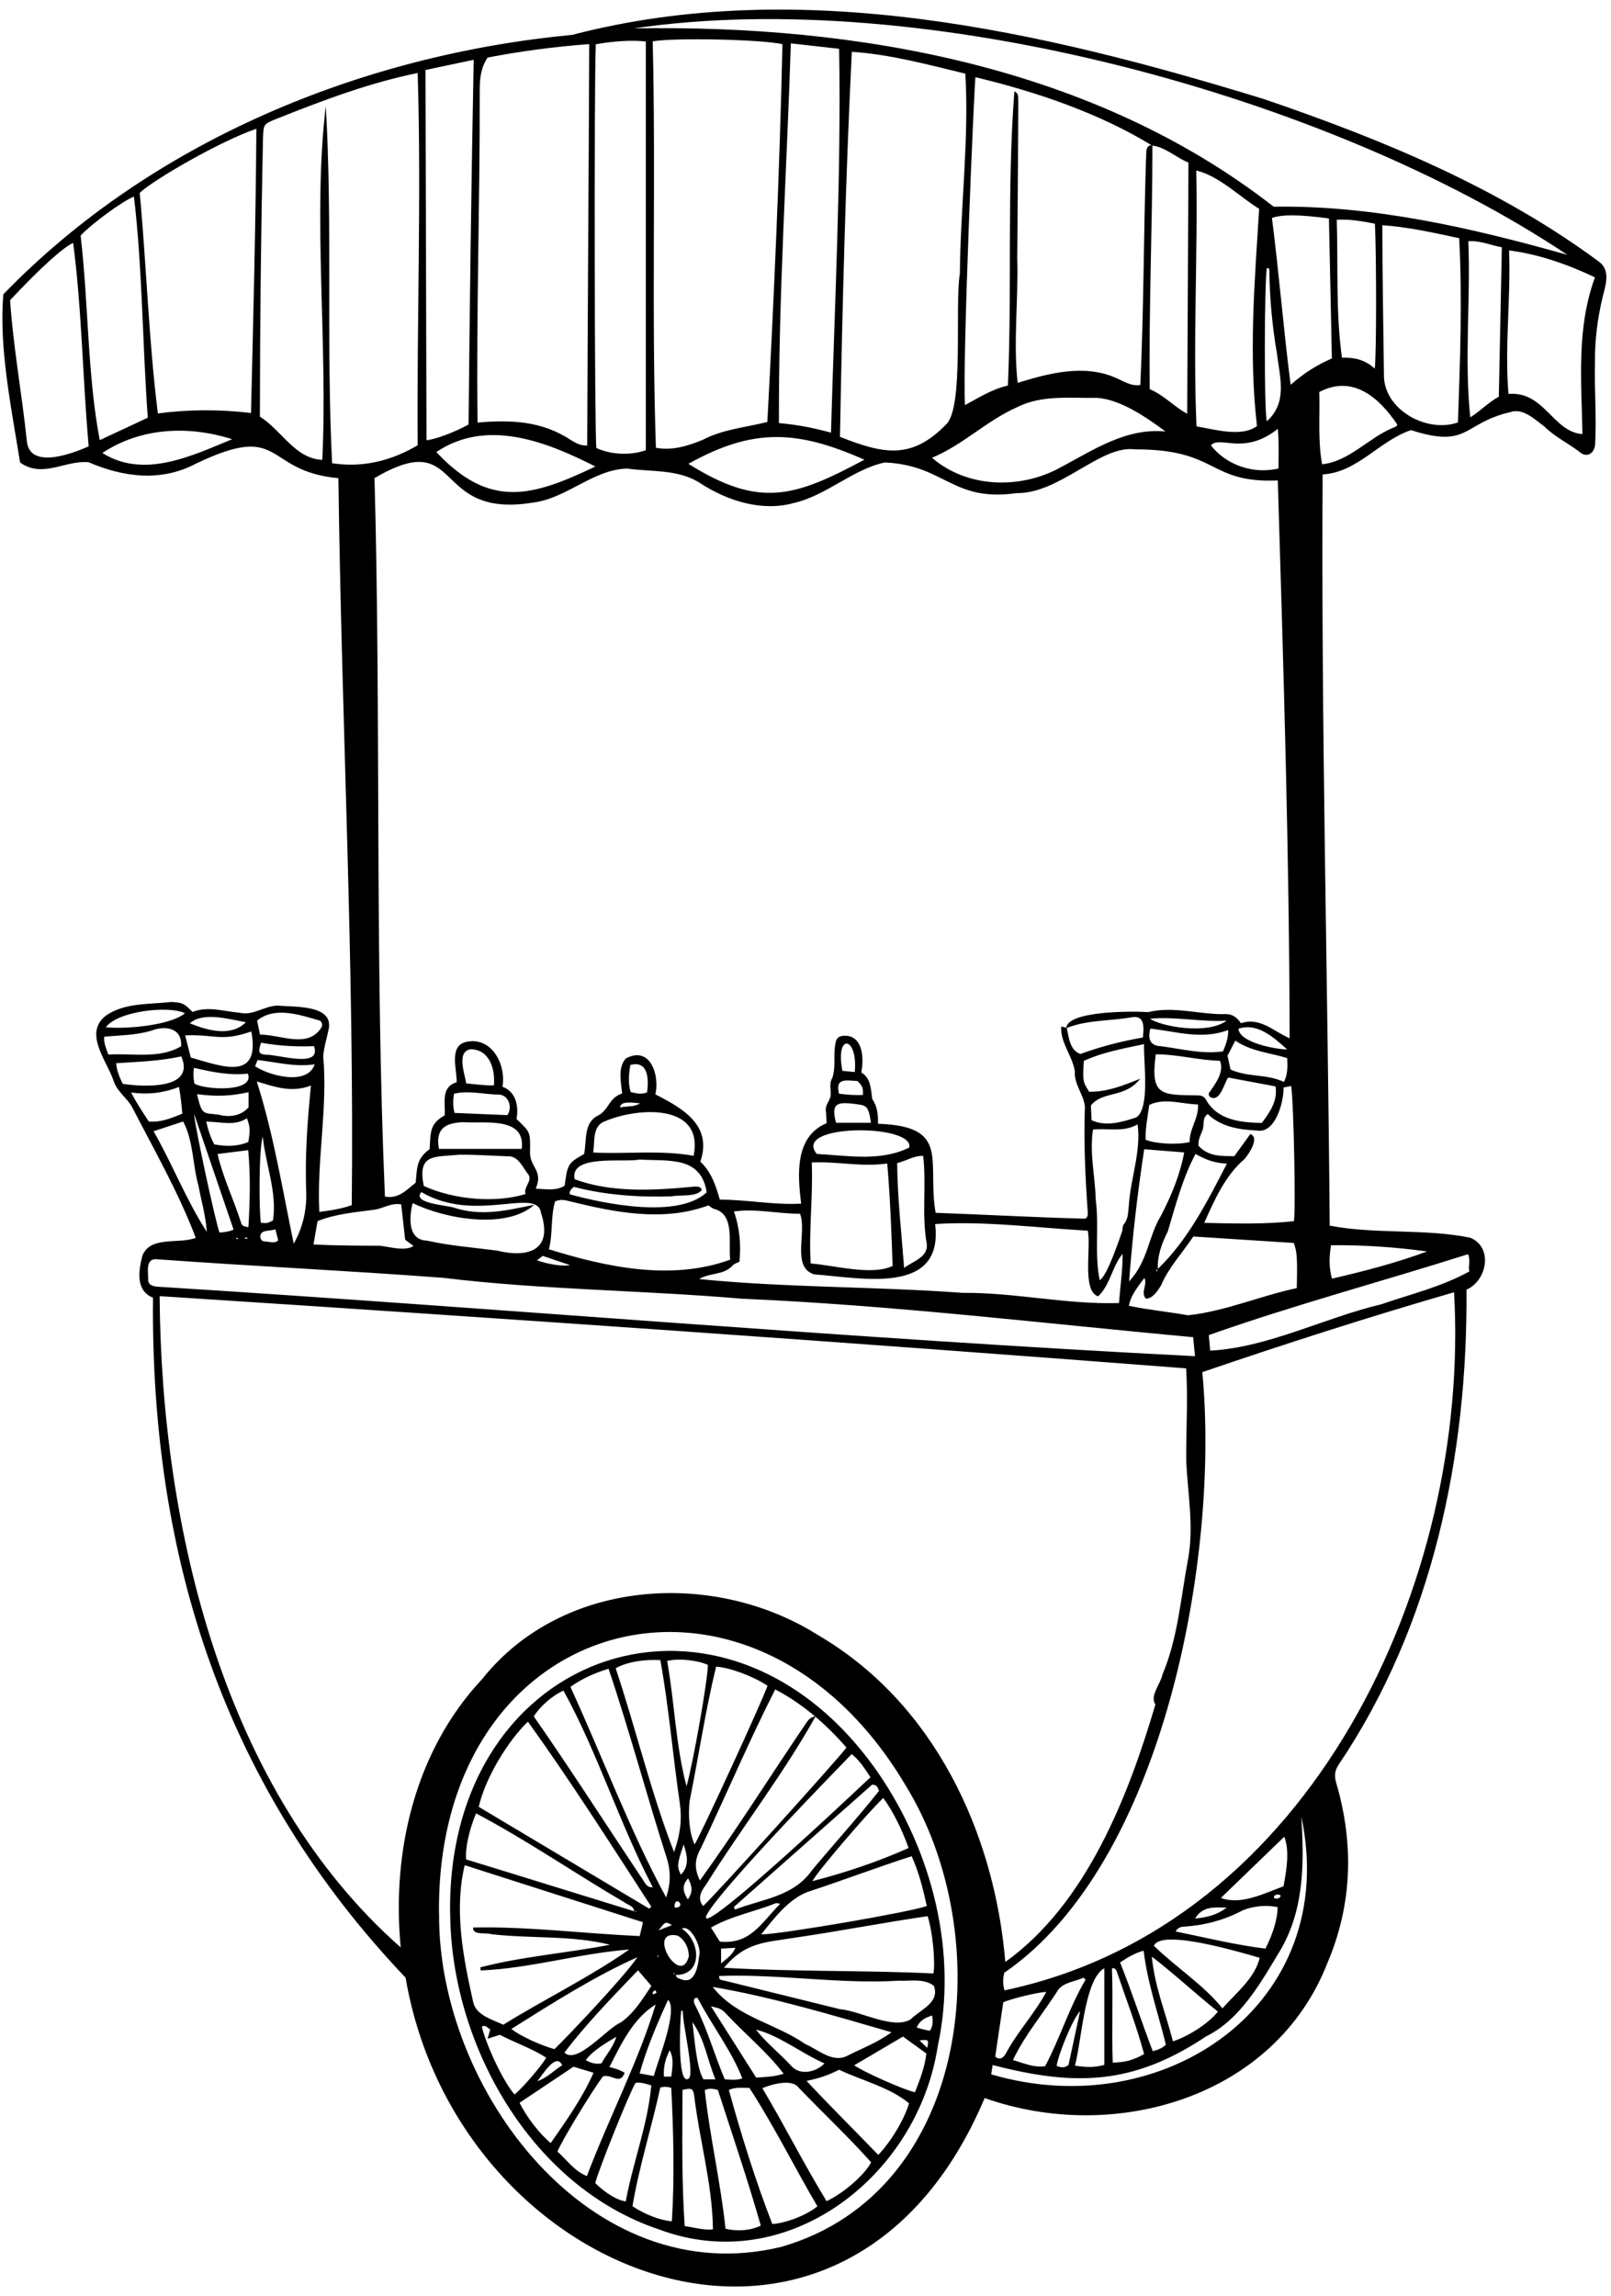 <svg viewBox="0 0 191.85 273.33" xmlns:xlink="http://www.w3.org/1999/xlink" xmlns="http://www.w3.org/2000/svg" data-name="Layer 2" id="Layer_2">
  <defs>
    <style>
      .cls-1 {
        fill: none;
      }

      .cls-2 {
        clip-path: url(#clippath);
      }
    </style>
    <clipPath id="clippath">
      <rect height="273.33" width="191.85" class="cls-1"></rect>
    </clipPath>
  </defs>
  <g data-name="Layer 1" id="Layer_1-2">
    <g class="cls-2">
      <path d="M40.28,56.93c-9.03-.85-6.35-6.82-16.99-1.71-4.15,2.18-8.6,1.59-12.75-.19-2.79-.26-5.46,1.96-8.15.03-1.01-6.35-2.54-13.64-1.99-20.02C18.03,16.81,43.08,6.52,68.15,4.15c27.24-7.1,56.08-.44,82.41,7.66,13.99,4.77,27.93,10.51,39.88,19.36,1.42,1.08.73,2.88.39,4.3-.59,2.49-.91,5.02-.89,7.59-.08,3.29.2,6.6.02,9.89-.14,1.15-1.09,1.58-1.91.81-1.36-1.03-2.9-1.76-4.11-2.96-1.12-.83-2.58-2.27-4.06-1.74-5.73,1.32-4.92,4.38-11.84,2.15-3.76,1.24-6.41,5.06-10.53,5.27-.19,29.71.61,59.65.84,89.44,5.52,1.05,11.25.33,16.72,1.43,2.77,1.11,2.04,5.12-.43,6.19.16,19.74-4.04,39.94-15.19,56.5-.49.73-.58,1.34-.33,2.2,2.13,7.24,1.93,14.45-1.02,21.41-6.26,16.14-25.43,21.59-40.84,16.13-16.54,39.27-62.71,22.2-68.96-14.33-21.46-22.58-30.37-49.74-30.08-80.95-2.08-.84-1.73-3.16-1.27-4.99.95-2.43,4.38-1.35,6.36-2.14-1.99-5.29-4.98-10.53-7.62-15.64-.64-1.08-1.76-1.79-2.17-3.07-.79-2.39-3.65-5.68-.86-7.78,2.22-1.52,5.14-1.29,7.71-1.59,1.36.07,1.54.15,2.56,1.19,1.81-.73,3.73-.07,5.6.09,1.63.39,2.94-.83,4.56-.85,1.91.2,6.61-.15,6.06,2.77-.22,1.08-.57,2.17-.66,3.26.56,6.16-.78,12.34-.46,18.53,1.39-.17,2.68-.38,3.86-.8.32-28.74-1.23-57.73-1.59-86.56ZM137.85,151.1c3.59-3.41,6.01-8.2,8.26-12.57-1.42-.05-2.53-.45-3.74-1.15-1.52,2.85-2.38,6.13-3.3,9.23-.71,1.37-1.29,3.01-1.18,4.52-.08.03-.15.07-.23.1.06.05.11.09.16.13.01-.09.02-.18.03-.26ZM137.24,17.3c0,9.67-.44,19.36-.32,29.03,1.76.76,2.81,2.03,4.46,2.93.05-9.99.1-19.88.15-29.9-1.4-.56-2.8-1.88-4.33-2.03-6.28-3.86-13.82-6.41-21.04-8.14-.17,1.72-1.56,33.7-1.24,39.04,1.75-.94,3.18-1.88,5.11-2.33.5-11.66-.12-23.42.77-35.01.61.23.41.86.47,1.38-.04,6.17-.07,12.34-.13,18.51.15,4.91-.49,9.97.05,14.8,3.71-1.14,7.83-2.23,11.56-.65.99.4,1.9,1.09,3.05.9.41-8.91.39-17.85.67-26.77.1-.62-.19-1.86.76-1.76ZM137.68,203.01c-.9-.97.55-2.54.76-3.66,1.85-4.39,2.18-9.19,3.06-13.82.68-3.82-.04-7.63-.23-11.44-.05-3.73.23-7.46-.02-11.18-40.72-3.15-81.49-5.97-122.24-8.6.19,27.54,7.61,58.94,28.71,77.54-1.1-11.43,1.71-23.43,9.7-31.95,9.49-11.93,27.53-13.1,39.99-5.24,13.82,8.06,21.02,23.53,22.31,38.92,9.68-6.93,14.66-19.74,17.92-30.81.02.09.03.17.05.26ZM127.03,122.35c.27,1.16.35,2.68,1.63,3.13,2.51-.9,4.8-1.5,7.44-1.96.11-.96.3-2.63-1.19-2.43-2.65.48-5.4.3-7.94,1.32.09-2.11,8.13-2.04,9.78-1.91,2.88-.73,5.93.24,8.86.24.99-.08,1.58.22,2.17,1.08,2.27-.77,3.89.97,5.8,1.79-.04-21.99-.74-44.36-1.41-66.41-8.35.35-6.99-3.73-17.01-3.7-4.09-.55-8.91,5.28-14.1,5.21-7.7,1.08-8.48-3.32-15.68-3.65-3.79.79-6.95,3.93-10.83,4.82-3.76,1.06-7.87-.23-11.06-2.29-2.62-1.76-5.82-1.39-8.79-1.8-4,.06-7.23,3.57-11.26,4.05-12.21,1.97-8.16-9.17-18.84-2.92.78,28.47.03,57.12,1.24,85.53,1.61.33,2.55-.78,3.66-1.64.18-1.83.08-2.85,1.66-4,.14-2.01-.03-3,1.81-4.03.06-1.54-.47-3.37,1.41-3.93.05-1.54-.95-4.29,1.1-4.8,3.05-.69,4.82,2.64,4.36,5.33,1.63.6,1.95,2.36,1.67,3.85,1.64,1.54,1.65,1.54,1.61,3.76-.13,1.99,1.64,2.27.68,4.53,1.26.04,2.42.29,3.44-.36.35-2.59.41-2.69,2.32-3.77.32-1.54-.07-3.72,1.61-4.55,1.37-.67,1.27-2.11,2.92-2.66-.14-1.36-.54-3.1.44-4.17,2.91-1.55,4.04,1.98,3.52,4.28,3.33,1.7,6.82,3.72,5.35,8.01,1.28,1.2,1.83,2.78,2.32,4.52,3.26,0,6.42.66,9.69.48-.44-3.47-.77-7.99,3.03-9.58-.03-.47-.04-.99-.1-1.52-.07-.69.52-1.17.58-1.79.06-.68-.21-1.4.18-2.03.49-1.34.09-2.83.41-4.23.08-.59.43-.8.99-.84,2.29-.08,2.4,2.68,2.07,4.38,1.18.66,1.12,2.05,1.32,3.19.61.86.68,1.85.67,2.91,8.72.29,5.81,4.44,6.86,10.6,5.96.22,11.83.54,17.73.7.27,0,.39-.31.4-.59-.3-4.26-.51-8.48-.35-12.75-.15-1.49-1.31-2.64-1.2-4.22-.29-1.84-1.73-3.38-1.63-5.31.26.05.45.09.65.13ZM119.63,236.96c36.56-7.71,55.51-48.68,53.53-83.11-10.06,2.91-20.16,6.15-29.98,9.51,2.09,21.8-4.54,58.46-23.59,71.51-.15.69-.2,1.31.04,2.1ZM38.38,54.75c.68-13.77-1.17-29.04.42-42.12.81,14.14.04,28.38.75,42.52,3.68.56,7.05-.29,10.19-2.14-.11-14.81.45-29.71,0-44.32-5.8,1.18-11.4,3.3-16.89,5.49-1.46.6-1.46.62-1.53,2.22-.24,11.06-.36,22.15-.37,33.2,2.62,1.65,4.15,4.99,7.43,5.15ZM77.73,4.92c.39,16.13-.16,32.31.38,48.38,1.82.39,3.83-.2,5.56-.93,2.41-1.26,5.13-1.49,7.71-2.13.8-14.91,1.47-30.1,1.8-44.98-2.42-.56-12.79-.8-15.45-.34ZM100.03,52.01c5.1,2,8.48,2.8,12.63-1.47,2.17-1.97,1.01-14.15,1.65-17.99.06-7.9,1.11-15.99.65-23.78-4.41-1.06-8.96-2.31-13.52-2.6-.75,15.21-1.13,30.59-1.41,45.84ZM69.93,53.06c.05-15.95.18-31.83.24-47.81-4.19.31-8.21.86-12.1,1.6-.84,1.27-.94,2.56-.94,3.91.03,13.18-.42,26.38-.26,39.55,3.93-.35,7.7-.2,11.11,2.08.67.39,1.08.65,1.94.66ZM75.51,3.38c26.53-.46,54.73,4.51,76.17,21.23,11.78-.2,23.67,2.54,34.97,5.73C158.07,11.24,109.8-1.69,75.51,3.38ZM142.08,159.2c-17.88-1.65-35.74-3.81-53.69-4.58-11.84-1.02-23.78-1.05-35.61-2.49-11.4-.86-22.82-1.39-34.22-2.22-1.28-.02-.88,1.65-.91,2.48,0,.81,1.01.79,1.65.83,40.99,2.58,82.02,6.16,123.01,8.24-.08-.79-.14-1.46-.22-2.27ZM29.89,49.16c.27-11.2.57-22.67.64-33.83-4.4,1.5-12.35,6.15-13.89,7.63.81,8.71,1.07,17.59,2.16,26.26,3.71-.48,7.36-.5,11.08-.05ZM52.29,227.86c-.15,20.91,18.04,45.18,40.79,39.63,22.79-6.62,25.81-37.08,14.74-54.97-18.15-30.61-55.97-20.75-55.54,15.34ZM70.95,5.27c-.21,5.45-.15,46.55.07,48.07,1.74.8,4.04.91,5.89.26V4.94c-1.59-.18-3.72-.07-5.95.33ZM94.18,5.16c-.48,15.05-1.47,30.19-1.42,45.21,2.22.2,4.04.55,6.2,1.14.43-15.18,1.23-30.64.97-45.7-1.8-.2-3.69-.42-5.76-.65ZM129.53,146.52c-5.97-.34-12.34-1.18-18.17-.79,1.06,8.59-8.93,6.38-14.39,5.99-2.77-.82-.84-5.11-1.7-7.22-2.72.01-5.17-.64-7.87-.27.71,2.02.85,4.01.66,5.98-.33.17-.63.24-.79.43-1.06,1.21-2.72.84-4,1.64,10.44,1.04,20.91.87,31.36,1.64,6.24-.06,12.45,1.42,18.63,1.21.14-1.97.44-3.87.43-5.85-1.26,1.49-1.46,3.68-2.91,5.05-1.97-.6-.81-5.85-1.24-7.82ZM50.67,8.33c.04,14.82.08,29.45.12,44.08,1.09-.1,3.34-.95,5.01-1.87.14-14.41.33-28.86.61-43.42-1.9.4-3.77.8-5.73,1.21ZM149.69,50.72c-1-8.64-.28-17.16.26-25.86-2.37-1.45-4.75-3.91-7.49-4.56.2,10.14-.41,20.38.03,30.46,2.31.4,5.4,1.31,7.2-.04ZM164.62,26.81c0,6.02.12,11.79.19,17.78-.08,4.19,5.16,7.02,8.81,5.7.26-7.22.53-14.77.15-21.93-2.95-.64-6.06-1.33-9.15-1.55ZM10.56,53.13c-.72-8.1-.82-16.39-1.85-24.21-1.22.55-3.94,3.01-7.51,6.82.38,5.6,1.41,11.15,1.99,16.72.28,3.45,5.3,1.61,7.38.67ZM17.6,49.73c-.64-8.74-.63-17.76-1.65-26.32-1.29.48-5.09,3.26-6.35,4.64.94,7.98.81,16.72,2.28,24.35,1.83-.85,3.73-1.74,5.72-2.67ZM189.94,33.02c-3.27-1.55-6.67-2.75-10.23-3.21.22,5.73-.54,11.46-.07,17.09,4.28-.36,5.28,4.53,8.81,4.78-.11-6.3-.74-12.58,1.49-18.66ZM138.81,51.38c-2.21-1.64-5.32-3.81-8.13-4.01-3.2.05-6.57-.39-9.54,1.1-3.69,1.64-6.4,4.46-10.15,6.03,4.23,3.64,10.55,3.77,15.32,1.14,3.96-2.1,7.79-4.72,12.49-4.27ZM65.36,148.73c6.91,2.15,14.61,3.78,21.6,1.24-.25-1.92.59-5.31-1.82-6.02-.29-.04-.54-.3-.78-.44-5.38,1.98-11.1.84-16.47-.48-.57-.16-1.13-.29-1.78,0-.55,1.78-.25,3.72-.74,5.71ZM154.43,153.34c.08-3.57.03-4.35-.36-5.36-3.97-.26-7.93-.51-11.96-.77-1.32,1.99-2.93,3.66-3.86,5.86-.39.61-.97,1.54-1.8,1.54-.65-.8.24-1.66-.17-2.46-1.26,1.64-1.65,2.33-1.85,3.31,2.32.49,4.71.71,7.05,1.13,4.4-.47,8.6-2.31,12.96-3.24ZM105.65,138.52c-3.22.44-5.93-.28-8.98-.12.16,4.05-.36,8.03-.13,12.02,2.87.23,7.27,1.48,9.76.3-.14-4.09-.29-8.09-.64-12.2ZM152.86,129.46c.02,1.82-1.01,5.57-3.21,5.13-2.11-.1-4.22-.43-5.83-1.96-.68.5-.39,1.22-.58,1.81-.21.65-.6,1.24-.51,1.97,1.2,1.32,2.75,1.21,4.26,1.24.68-.94,1.3-1.79,1.91-2.64,1.15.45-.18,2.36-.67,2.96-2.32,1.96-3.61,4.91-4.82,7.62,3.55.07,7.22.19,10.68-.21.23-1.39-.03-14.26-.33-16.09-.25.05-.5.1-.88.18ZM158.26,26.01c-3.55-.48-5.6-.49-6.79-.06.85,6.56,1.38,13.31,2.23,19.86,1.59-1.38,3.02-2.3,4.91-3.14-.11-5.55-.23-11.06-.35-16.66ZM81.98,55.22c8.51,5.34,12.65,3.95,20.96-.49-7.95-3.51-13.19-3.85-20.96.49ZM144.12,160.8c6.95-.38,13.57-3.91,20.38-5.52,3.58-1.24,7.1-2.05,10.48-3.91-.17-.64.18-1.32-.16-2.05-10.28,3.26-20.69,6.03-30.87,9.63.06.64.11,1.2.17,1.84ZM70.9,55.54c-5.85-2.97-12.93-5.77-18.94-1.72,6.36,6.77,11.34,5.35,18.94,1.72ZM163.71,43.9c.22-1.36.21-13.84.02-17.27-1.47-.29-2.96-.55-4.54-.47.17,5.43-.13,11.1.62,16.42,1.36-.03,2.71.18,3.91,1.32ZM178.49,47.23c.13-5.98.24-11.86.36-17.79-1.42-.26-2.51-.81-3.99-.72.28,6.96-.49,14.12.23,20.96,1.2-.72,2.09-1.74,3.4-2.45ZM49.14,143.23c-.47,1.91-.51,4.41,1.7,4.47,2.75.62,5.56.82,8.35,1.19,3.79.92,6.7-.08,5.23-4.51-.45-3.1-7.81,1.33-14.24-2.46-1.19,1.38,3.16,1.56,3.95,1.88,3.3,1.04,6.21.3,9.5-.37-3.36,3.01-10.69,1.67-14.49-.2ZM130.97,152.41c.91-.56,2.35-4.92,2.68-5.87.06-.26.02-.59.17-.77.58-.67.51-1.48.61-2.26.2-3.21,1.49-6.49,1.04-9.65-1.67.98-3.52.43-5.31.62-.43,2.86.26,5.53.33,8.36.42,3.17-.18,6.44.47,9.57ZM146.27,128.28c-.51.67-.93,2.92-2.11,2.36-.26-.2-.28-.47-.07-.68.72-1.03,1.72-2.39,1.19-3.67-2.54-.05-5.06-.78-7.64-.77-.67,4.99.64,4.83,5.04,4.89.39.01.72.13.93.5,1.35,2.45,4.15,2.74,6.66,2.78.97-1.32,1.9-2.6,1.63-4.35-1.89-.35-3.69-.69-5.61-1.05ZM34.98,148.07c1.05-1.88,1.54-3.9,1.49-6.05-.17-4.3.13-8.51.56-12.78-2.3.88-4.24.18-6.45-.49,2.01,6.34,3.04,12.77,4.4,19.32ZM68.42,140.39c4.39,1.62,9.33,1.34,13.95.91.4-.05,1.16-.14,1.19.41-.78.84-2.48.5-3.58.72-3.93.13-7.88-.15-11.65-1.13-.27.24-.56.48-.47.89,4.15,1.14,12.89,2.94,16.3-.24-.68-4.37-4.58-3.69-7.99-3.9-1.85.38-8.37-.68-7.74,2.34ZM62.59,142.17c-.31-.78.84-1.56.34-2.33-.71-.86-1.17-2.24-2.49-2.18-1.9-.06-3.81-.21-5.71-.19-3.01.3-5.05-.16-4.26,3.73,3.68,1.65,8.52,2.04,12.11.96ZM157.11,46.67c.09,2.92-.19,5.74.34,8.61,3.28-.38,5.49-3.13,8.44-4.35.22-.1.52-.16.5-.4-2.19-3.25-5.32-5.94-9.28-3.86ZM118.04,246.96c20.55,6.06,41.68-8.34,36.93-30.7.34,5.35.38,10.93-2.43,15.81-2.31,3.83-4.76,8.32-8.89,10.36-8.77,5.86-15.72,5.94-25.44,3.42-.06.36-.12.76-.17,1.11ZM129.07,126.3c-.14,2.41-.13,2.49.64,3.68,2.23.01,3.98-.73,6.08-1.55-1.9,2.38-4.39,1.37-5.88,3.18.03.57.05,1.19.08,1.75,1.67.81,3.66.23,5.33-.33,1.67-1.1.84-6.67.92-8.72-2.49.53-4.89.95-7.17,1.99ZM145.58,239.1c1.68-1.89,3.89-3.64,4.43-6.02-2.05-.57-11.69-3.52-12.6-1.43,2.69,2.62,5.8,4.55,8.17,7.45ZM70.64,137.21c3.96.21,7.95-.32,11.96.39,1.27-6.27-6.61-5.77-10.48-4.14-1.62.54-1.26,2.36-1.48,3.75ZM134.47,152.55c2.29-2.48,2.23-5.27,3.81-7.86,1.2-2.32,2.29-4.93,2.74-7.49-1.63-.13-3.14-.25-4.76-.38-.79,5.18-1.39,10.32-1.8,15.74ZM37.32,148.16c2.79.14,5.26.14,7.91.15,1.27.14,2.97.69,4.02.03-.33-.24-.65-.48-1-.74-.16-1.42-.32-2.82-.47-4.21-1.21-.23-2.18.52-3.27.64-2.27.31-4.53.48-6.69,1.35-.15.83-.29,1.66-.49,2.78ZM12.19,53.93c4.96,3.11,10.62.35,15.46-1.64-5.16-1.64-10.84-1.42-15.46,1.64ZM106.84,138.47c.04,4.21.52,8.36.83,12.48,1.09-.83,2.96-1.29,2.68-2.96-.6-3.42-.01-6.94-.41-10.37-1.06-.07-2.03.6-3.1.85ZM145.04,239.49c-2.66-2.11-5.17-4.48-7.87-6.54.35,3.63,1.64,6.65,2.51,10.08,1.94-.63,4.3-2.19,5.36-3.54ZM140,229.95c3.55.72,7.13,1.61,10.7,2.04.92-1.8,1.44-3.58,1.45-4.94-1.36-.28-2.9-.13-4.17.39-2.2,1.17-4.55,1.78-7.02,1.94-.4.02-.71.15-.97.58ZM129.28,235.68l-.25-.23c-.96.45-2.23.53-2.95,1.36-1.78,2.81-4.06,5.49-5.45,8.45,1.23.33,2.42.93,3.83.73,1.79-3.35,2.87-7.03,4.83-10.32ZM52.27,136.78h9.86c.49-3.92-4.48-2.99-6.97-3.18-2.17.08-3.33.81-2.89,3.18ZM108.28,136.62c.65-2.84-14.03-2.87-11.01.76,3.7.2,7.56.94,11.01-.76ZM24.63,146.66c-.16-2.09-.62-3.51-.99-5.47-.71-2.51-.6-5.39-1.83-7.67-1.14.38-2.27.75-3.52,1.16,2.26,3.95,3.86,8.14,6.34,11.98ZM142.67,131.49c-1.96-.04-3.99-.83-5.81.06-.19,1.36-.46,2.74-.44,4.14,1.23.5,3.81.63,5.26.27-.07-1.53,1.09-2.81.99-4.46ZM169.95,148.99c-3.79-.52-7.64-.78-11.44-.74-.26,1.54-.23,2.72.11,3.98,3.83-.89,7.63-1.87,11.33-3.24ZM145.4,225.96c2.41.88,5.13-.54,7.45-1.39.36-1.9.75-4.24.09-5.9-2.52,2.43-5.03,4.85-7.55,7.29ZM131.51,234.32c-2.39,1.35-2.69,8.69-3.5,11.6,1.19.2,2.32.26,3.5-.09v-11.51ZM133.39,233.64c1.44,3.6,2.51,6.97,3.89,10.56.66-.16,1.17-.38,1.56-.78-.92-3.74-2.19-7.33-2.65-11.19-1.05.31-1.84.76-2.8,1.41ZM136.25,244.54c-.9-3.33-2.17-6.6-3.28-9.88-.1-.16-.16-.4-.55-.32.14,3.72-.04,7.47.09,11.22,1.42-.01,2.53-.31,3.74-1.02ZM22.05,123.27c.27,1.05.48,1.86.67,2.63,3.81,1.1,8.31,2.85,7.21-3.1-3.62,1.27-4.38.3-7.89.47ZM152.18,51.05c-4.07,3.25-6.93.74-7.98,1.98,1.9,2.38,5.06,3.44,8.05,2.75.02-1.54.06-3.01-.07-4.73ZM12.9,125.55c2.94-.18,6.08.55,8.67-.99.13-2.28-1.98-2.46-3.53-1.86-1.85.56-3.76.55-5.63.72-.08.73.22,1.36.49,2.13ZM29.58,146.1c.19-3.13.26-6.1-.02-9.17-1.29.16-2.47.31-3.65.46.63,2.77,1.92,5.42,2.79,8.15.11.47.41.47.88.56ZM150.85,50.16c2.51-2.23,1.57-5.17,1.22-8.05-.55-3.24-.87-6.51-.9-9.8-.02-.18.02-.44-.31-.38-.29,1.89-.33,16.51-.01,18.22ZM14.61,129.04c2.45.36,8.7.73,6.98-3.27-2.65.57-5.09.63-7.76.81.07.91.4,1.63.78,2.46ZM118.52,244.84c.51.48.97.14,1.23-.3,1.38-2.62,3.47-4.81,4.85-7.4-1.15.08-3.99.77-5.12,1.23-.32,2.13-.64,4.27-.96,6.46ZM147.11,123.89c-.38.73-.67,1.29-.93,1.8.13.59.24,1.1.36,1.64,2.08.95,4.3.5,6.36,1.48.49-.95.42-1.88.39-2.84-2.08-.65-4.26-.77-6.18-2.08ZM30.95,123.17c2.48,0,5.69,1.71,7.31-.82.19-.24.09-.71-.17-.84-2.33-.67-5.36-1.74-7.47,0,.1.48.19.94.34,1.65ZM146.26,122.63c-3.2,1.19-6.09.18-9.27-.17-.32,1.22-.06,2.04,1.28,2.1,2.45.32,4.9.97,7.38.61.3-.79.64-1.5.61-2.55ZM21.71,132.59c-.09-1.12-.2-2.04-.39-3.18-1.87.72-3.69.93-5.7.66.68,1.32,1.41,2.4,2.1,3.45,1.48.13,2.68-.41,3.99-.93ZM60.42,132.76c.62-.89.19-2.3-.91-2.44-1.8-.01-3.69-.53-5.44-.11q-.22,1.25.06,2.29c2.08.09,4.18.17,6.29.26ZM27.82,146.4c-1.57-4.58-3.08-9.02-4.71-13.79.08,1.49,2.63,13.19,3.03,14.13.64-.05,1-.08,1.68-.34ZM23.46,130.25c.6,2.58.72,2.22,2.51,2.45,1.34.34,2.67.2,3.63-.86v-1.81c-2.18.48-3.9.54-6.14.23ZM24.56,133.53c.24,1.05.51,1.89.96,2.71,1.4.27,2.74.27,4.05-.28.24-1.45.22-1.74-.16-2.83-1.46.96-3.07.43-4.85.4ZM58.82,129.23c.17-2.01-.55-4.32-2.81-4.31-1.65.31-.69,2.85-.48,4.07,1.17.09,2.08.26,3.29.23ZM12.61,122.3c2.3.24,7.67-.2,9.42-1.67-1.96-.96-8.08-.23-9.42,1.67ZM31.29,135.31c-.48,1.54-.45,8.86-.22,10.27.75.06.75.07,1.44-.28.51-3.34-.88-6.66-1.22-9.98ZM29.53,127.82c-2.14.24-4.24-.18-6.43-.69-.1.65-.08,1.21.06,1.88,1.17.74,7.23,1.09,6.36-1.19ZM103.71,133.67c-.29-2.29-.66-2.04-2.13-2.27-1.92-.21-2.63-.01-2.02,2.27h4.15ZM31.08,124.14c-.35,1.14-.3,1.32.53,1.43,1.36-.09,6.75,1.71,5.78-1.02-2.18.09-4.2-.04-6.31-.41ZM30.38,126.94c1.68,1.14,6.26,2.35,7.09-.23-2.39.36-4.56-.27-6.8-.51-.1.27-.2.51-.29.74ZM29.29,121.7c-2.26-.42-5.15-1.24-6.68.13,2.18.88,4.88,1.63,6.68-.13ZM146.08,121.51c-3.03.2-6.19-.53-9.13-.22,1.45.96,6.89,1.91,9.13.22ZM153.28,124.94c-1.76-1.61-3.64-3.18-5.79-2.47.09,1.65,4.37,2.45,5.79,2.47ZM128.63,239.42c-.96,1.06-2.6,5.2-2.8,6.53.52.22,1,.26,1.42-.12.46-2.17.92-4.29,1.38-6.41ZM75.06,126.79c-.18,1.17-.28,2.19.05,3.23.68.15,1.29.31,1.95.03.21-1.54.16-3.85-2-3.26ZM101.79,127.63c.41-4.23-2.36-4.75-1.47-.14.45.04.9.09,1.47.14ZM102.78,130.35c-.03-.96-.03-.96-.65-1.65-1.31-.06-2.72-.43-2.21,1.51.99.12,1.92.21,2.86.14ZM146.09,227.11c-1.47-.02-2.85-.22-3.77,1.3,1.42-.13,2.61-.43,3.77-1.3ZM32.79,146.35c-.72.27-1.76,0-1.79.87.01.3.17.53.45.57.56,0,1.24.33,1.68-.12-.1-.37-.2-.77-.34-1.32ZM63.95,150.05c1.55.53,3.11.72,3.94.57-.99-.33-2.08-.7-3.26-1.1-.14.1-.34.26-.68.53ZM76.22,131.36c-.73-.07-2.42-.34-2.36.49.84-.2,1.59-.01,2.36-.49ZM152.52,225.7c-.26-.32-1.01-.08-.76.3.31.06.62.08.76-.3ZM28.2,147.36s-.08.05-.11.07c.1.06.19.15.3.04-.06-.04-.13-.07-.19-.1ZM29.42,147.49s.04-.08.07-.13c-.15,0-.3-.09-.35.09l.28.03Z"></path>
    </g>
    <path d="M53.6,227.73c-.4-31.72,33.07-42.73,51.08-16.52,6.36,9.35,9.4,21.29,6.99,32.42-2.36,15.38-17.83,27.58-33.22,21.78-15.33-5.14-24.77-22.18-24.84-37.68ZM80.44,235.13c-.09-.09-.14-.28-.29-.16.11.04.21.08.32.12.04.41.41.46.68.56,1.63.64,1.99-1.63,2.1-2.77.38-.99-1.02-3.83-2.05-3.26,2.22,1.42,2.57,5.55-.77,5.51ZM77.72,224.68c-.01.09-.02.18-.03.27.02-.09.04-.17.05-.26-3.96-7.56-6.57-16.04-10.64-23.42-1.31.58-2.84,1.92-3.53,3.08,4.37,6.27,8.51,12.73,12.75,19.09.41.49.61,1.35,1.4,1.23ZM75.55,227.55c.07-.04.19.19.23-.04-.09.03-.18.06-.27.08.04-.65-.73-.78-1.15-1.11-5.92-3.46-11.63-7.41-17.67-10.59-.85,2.07-1.3,4.16-1.18,5.48,6.67,2.04,13.35,4.13,20.03,6.18ZM97.13,204.33c-3.83,6.88-8.83,13.29-13.04,20.03-.59.77-1.1,1.69-.35,2.56,1.27-1.13,16.32-17.77,17.06-18.87-2.41-2.76-5.17-5.18-8.48-6.92-3.14,6.18-5.83,12.56-8.81,18.81-.71,1.28-.93,2.34-.16,3.94,4.42-6.12,8.43-12.52,12.67-18.77.29-.44.61-.71,1.11-.78ZM57.25,234.61c-.02-.13-.03-.26-.05-.39,5.05-1.31,10.32-1.69,15.44-2.69-4.58-1.15-9.44-.71-14.14-1.26-.63-.22-2.25.17-2.16-.79,6.55-.14,13.2.72,19.84,1.02.12-.5.24-1.04.39-1.65-7.13-2.28-14.16-4.53-21.23-6.79-1.28,5.37-.18,10.99,1.01,16.29.32,1.55,2.22,2.07,3.59,2.7,4.9-3.04,10.31-5.67,14.99-8.95-5.86.44-11.78,2.25-17.68,2.49ZM77.3,227.23c.09-.07.18-.15.26-.23-4.79-7.39-9.57-14.9-14.69-22.03-2.27,2.17-5.03,6.54-5.86,10.14,6.81,4.07,13.56,8.09,20.3,12.12ZM86.22,234.27c8.3.49,16.62.28,24.94.68.25-1.39-.11-5.04-.69-6.82-5.26.76-10.53,1.79-15.81,2.56-3.57.58-5.9.52-8.44,3.58ZM67.93,200.83c3.81,8.29,7.11,17.19,11.4,25.07.53-1.58.58-3.06.08-4.67-2.41-7.49-4.42-15.11-6.94-22.56-1.67.51-3.14,1.17-4.54,2.16ZM108.57,220.99c-4.17,1.34-8.23,2.89-12.39,4.25-2.24.83-4.08,3.22-5.53,5.06,2.29,0,17.74-2.66,19.72-3.38-.44-1.99-.92-3.97-1.8-5.93ZM82.72,219.58c.63-.9,8.29-17.57,8.68-18.89-1.68-1.11-4.45-2.16-6.12-2.27-1.29,5.28-2.08,10.7-3.16,16.03-.17,1.66-.07,3.62.59,5.13ZM80.27,220.5c.76-2.16.95-3.86.7-5.72-.84-5.69-1.31-11.48-2.33-17.13-2.03-.13-4.13.26-5.32.97,2.41,7.2,4.23,14.9,6.95,21.88ZM98.44,262.06c2.11-1.01,4.57-3.19,5.3-4.63-2.74-3.07-5.78-5.91-8.63-8.89-.79-1.09-3.24-.4-4.32.07,2.64,4.43,4.93,9.01,7.65,13.45ZM85.65,235.24c-.08.54.32.49.6.56,4.59,1.14,9.18,2.27,13.77,3.4,2.45.21,6.33,2.47,8.43,1.21,1.14-1.15,3.52-2,2.76-3.99-1.18-.91-2.76-.55-4.15-.61-7.15.43-14.34-.83-21.42-.56ZM97.34,262.67c-2.74-4.66-5.16-9.57-8.09-14.09-.83,0-1.67-.13-2.45.24,1.46,5.33,3.19,10.85,5.17,15.96,1.66-.11,4.09-1.06,5.38-2.11ZM101.43,208.83c-23.58,24.22-23.43,26.9,2.23,2.76-.68-1.04-1.3-2.01-2.23-2.76ZM106.17,241.95c-6.99-2.02-14.18-4.19-21.3-5.4,2.81,3.6,7.39,4.29,11.01,6.79,1.6.69,3.33,2.37,5.12,1.36,1.81-.91,3.43-1.49,5.17-2.75ZM78.07,238.65c-2.69,1.67-4.1,4.71-5.5,7.44.75.18,1.2.33,1.82.67-.54,1.55-1.55.11-2.58.44-1.36,1.8-4.97,7.75-5.42,8.96,1.14,1,1.98,2.3,3.5,2.91,2.59-6.86,6.14-13.64,8.19-20.43ZM104.59,256.55c1.53-1.59,3.1-4.24,3.67-6.14-2.33-1.93-5.59-2.69-8.33-4-1.35.68-2.36,1.01-3.88,1.33,2.82,3.02,5.68,5.84,8.53,8.8ZM80.01,264.44c.33-5.19.19-10.66-.07-15.86-.42-.17-.9-.16-1.3-.06-1.05,4.78-2.53,9.43-3.32,14.14,1.53,1.01,3.32,1.69,4.69,1.79ZM90.6,264.97c-1.54-5.41-3.38-10.8-5.11-16.15-.57-.17-1.08-.23-1.56.02.58,5.44,1.9,11.03,2.47,16.5,1.42.34,2.98.22,4.2-.37ZM75.9,233.02c-5.03,2.23-10.27,5.56-15.01,8.54,1.17.88,3.38,1.9,5.14,2.4,1.16-1.1,8.21-8.47,9.87-10.94ZM87.4,227.03c.04.1.08.2.13.31,3.48-1.33,6.96-1.53,9.21-4.73,2.61-3.13,5.42-6.22,7.94-9.4-.15-.44-.27-.73-.82-.74-5.43,4.8-10.95,9.68-16.46,14.56ZM75.68,247.98c-.77,1.29-4.51,10.61-4.79,11.93,1.22,1.21,2.67,2.07,3.63,2.17.85-4.63,2.63-9.15,3.04-13.81-.65-.17-1.23-.41-1.88-.29ZM105.19,214.05c-1.95,1.87-7.83,8.74-8.45,9.91,3.85-.99,7.85-2.32,11.46-3.95-.79-2.25-1.92-4.48-3.02-5.96ZM84.9,265.42c-.05-5.35-1.6-10.6-2.23-15.93-.14-.86-.3-.94-1.39-.68-.03,5.4-.11,10.84.26,16.22,1.19.15,2.19.5,3.36.39ZM81.76,212.66c.84-3.01,2.55-12.83,2.54-14.45-1.27-.57-3.52-.8-4.85-.47.88,4.94,1.02,10.1,2.31,14.93ZM65.59,255.13c1.83-2.63,3.82-5.44,5.09-8.36-.82-.25-1.57-.47-2.38-.72-2.16,1.44-4.3,2.87-6.42,4.29.77,1.63,2.46,3.81,3.7,4.79ZM107.54,242.46c-2.01,1.18-3.91,2.3-5.81,3.42.92.7,5.91,2.94,7.23,3.21.59-1.5,1.18-3.01,1.36-4.61-.96-.7-1.86-1.35-2.79-2.02ZM75.98,234.57c-3.01,3.14-6.18,6.38-8.76,9.8,1.49,1.48,5.04-2.89,6.7-3.58,1.61-1.13,2.57-2.76,3.65-4.36-.53-.61-1-1.17-1.59-1.86ZM61.28,249.36c.97-.8,3.18-3.37,3.77-4.38-1.64-1.08-3.72-1.78-5.52-2.73-.43.14-.86.28-1.47.47.15-.49.24-.8.33-1.1-.36-.21-.59-.61-1.02-.33.71,2.66,2.68,6.69,3.91,8.07ZM93.33,246.9c-2.01-2.65-4.68-4.79-6.95-7.25-.5-.5-.67-.54-1.71-.79,1.81,2.86,3.59,5.67,5.38,8.49,1.23-.08,2.11-.11,3.29-.46ZM92.91,226.65c-.31-.05-.43-.1-.51-.07-2.55,1.03-5.37,1.53-7.73,2.91.37.58.7,1.11,1.06,1.67,3.64.33,4.85-2.13,7.18-4.51ZM88.4,247.44c-1.29-3.33-3.65-6.34-5.31-9.55-.07-.06-.21-.04-.3-.03-.32.36-.09.69.07,1.02,1.41,2.79,2.23,5.8,3.45,8.67.74.06,1.41.13,2.09-.11ZM77.86,247.16c.48-1.84,2.94-7.87,1.7-9.07-1.29,2.8-2.57,5.8-3.39,8.76.52.09,1.03.19,1.69.31ZM90.04,241.65c1.26,1.63,2.93,2.9,4.31,4.43,1.05,1.01,2.84.61,3.84-.42-2.78-1.22-5.41-3.35-8.15-4.02ZM82.03,232.92c.01-1.09-.6-2.13-1.38-2.49-3.76-.76.39,6.26,1.38,2.49ZM85.2,247.56c-1.04-2.51-1.21-4.61-2.74-6.83.22,1.72.48,5.54,1.32,6.83h1.43ZM81.32,239.4c-.07,0-.14,0-.2,0-.12.88-.51,8.83.83,8.1.9-.29-.73-6.73-.63-8.1ZM73.39,242.49c-2.13,1.25-3.07,1.98-3.63,2.79.57.29,1.14.52,1.87.37.59-1.1,1.39-1.89,1.76-3.16ZM81.42,219.59c-.8,2.32-.82,2.66-.33,3.6,1.08-1.14.71-2.38.33-3.6ZM79.94,247.23c.24-1.69.2-2.44-.2-3.14-.58,1.28-.72,1.94-.68,3.14h.88ZM111,239.96c-.81.24-1.47.58-1.83,1.42.58.19,1,.3,1.57.39.39-.6.37-1.16.27-1.81ZM63.99,247.77c1.18-.39,1.94-1.27,2.96-1.89-.73-1.6-2.33,1.14-2.96,1.89ZM85.87,233.75c.75-.63,1.34-1.01,1.71-1.86-.65.04-1.15.07-1.71.1v1.76ZM81.91,226.13c.68-.93.47-1.67.04-2.5-.75.81-.65,1.55-.04,2.5ZM78.43,229.82c.73-.29,1.14-.45,1.59-.63-.79-.44-.79-.43-1.59.63ZM80.32,227.02c.07.05.13.11.16.1,1.29-.09-.14-1.61-.16-.1ZM110.42,243.8c.21-.97.17-1-.92-.88.29.28.53.51.92.88ZM78.19,237.24c-.06-.12-.1-.21-.15-.3-.19.16-.47.22-.23.51.13-.07.25-.14.38-.21ZM78.4,232.96l.02-.13s-.1.02-.15.03c.03.08.03.15.14.09Z"></path>
  </g>
</svg>